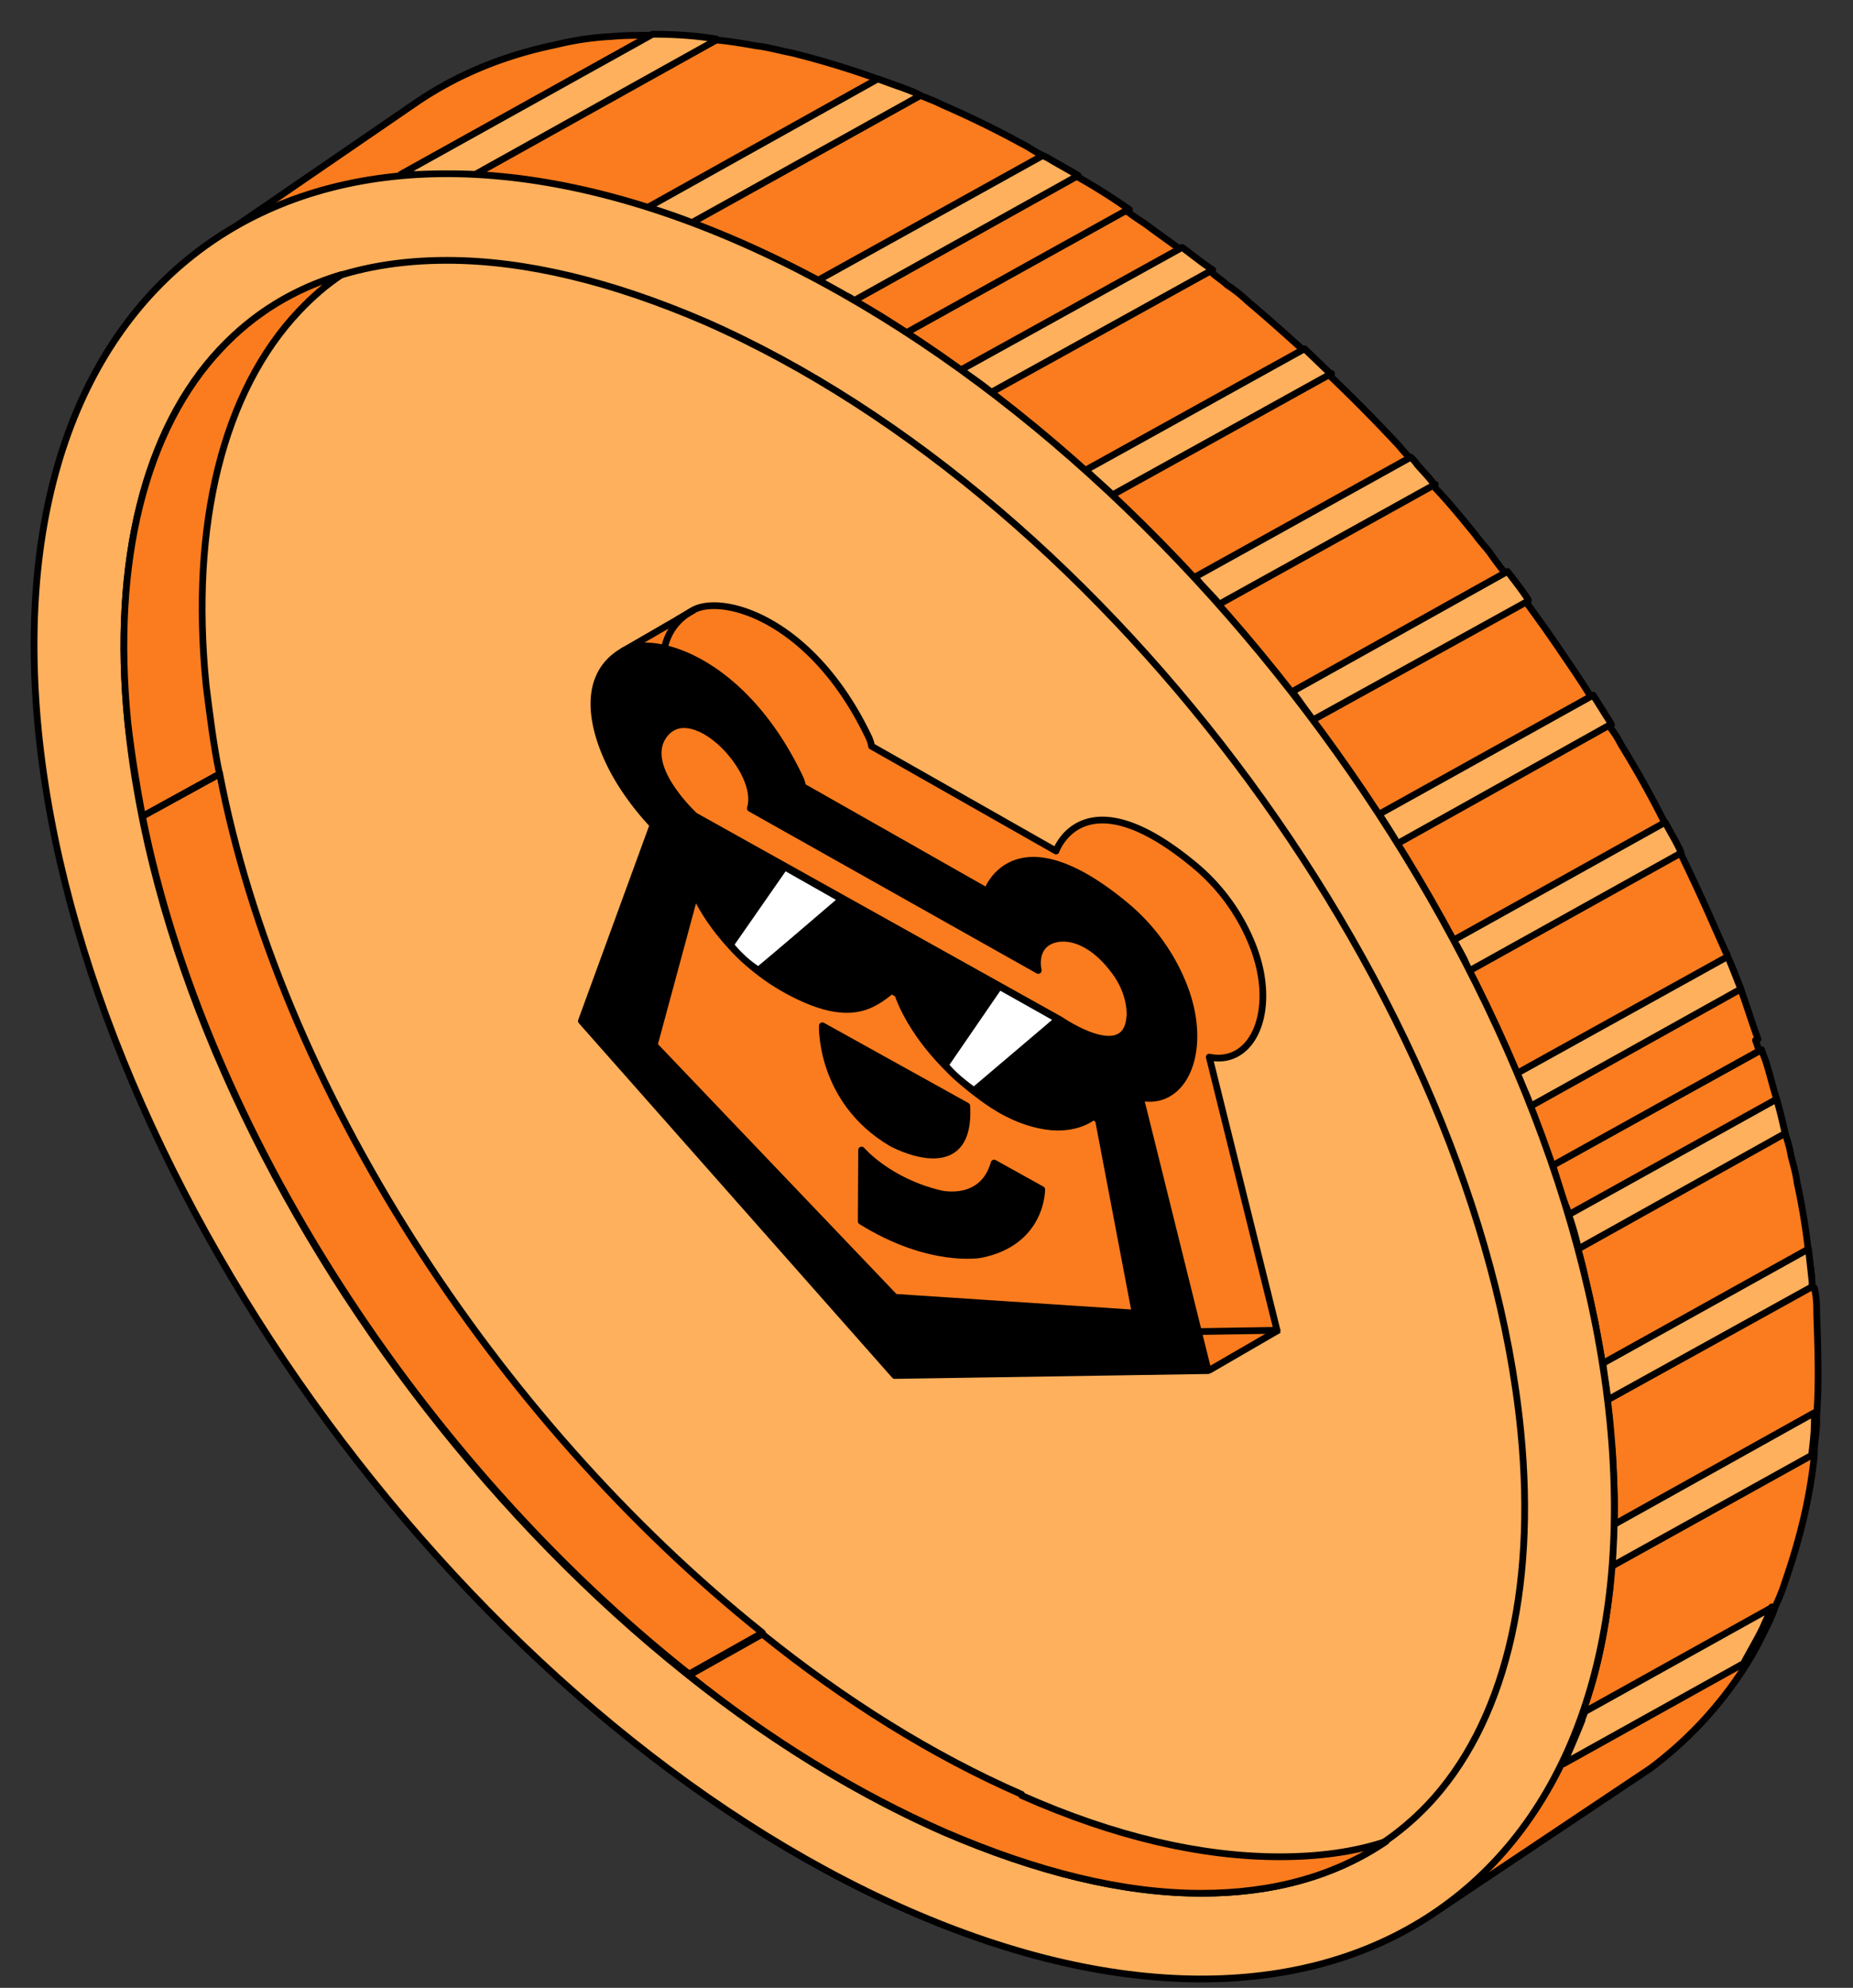 <svg xmlns="http://www.w3.org/2000/svg" width="55" height="59" fill="none" viewBox="0 0 55 59"><rect x="0" y="0" width="55" height="59" fill="#333333" stroke="none"/><g clip-path="url(#a)"><path fill="#FA7C1E" stroke="#000" stroke-linejoin="round" stroke-miterlimit="10" stroke-width="0.2" d="M31.998 5.208c-.29-.175-.617-.35-.908-.525-.035 0-.073-.035-.145-.07-.218-.104-.4-.244-.617-.35a29 29 0 0 0-2.36-1.153 4 4 0 0 0-.398-.175c-.073-.035-.183-.07-.256-.105-.18-.07-.398-.175-.58-.245-.218-.07-.472-.174-.69-.244a26 26 0 0 0-2.54-.77c-.364-.07-.727-.175-1.053-.21-.4-.07-.799-.14-1.198-.174-.654-.07-1.27-.14-1.887-.14-.4 0-.835 0-1.198.035a8.7 8.7 0 0 0-1.67.245c-1.526.314-2.905.874-4.139 1.713L6.19 7.27c1.27-.908 2.721-1.503 4.319-1.817a9 9 0 0 1 1.38-.21h.29c.616-.035 1.27-.07 1.923 0 .762.035 1.561.14 2.396.28.363.07.69.14 1.053.21.544.14 1.125.28 1.67.454.436.14.872.28 1.306.454.073 0 .146.07.218.07.291.105.546.21.835.35.145.07.29.105.436.175.762.35 1.524.7 2.287 1.119 0 0 .037 0 .073.035l.762.42c.072.034.145.104.255.14q.761.42 1.524.943l6.607-3.671a18 18 0 0 0-1.489-.944zm21.779 32.977v-.14c0-.315-.072-.63-.109-.98a20 20 0 0 0-.326-1.957c-.037-.28-.109-.525-.182-.805-.036-.244-.109-.454-.18-.699-.074-.35-.183-.7-.255-1.014-.109-.35-.182-.664-.29-1.014-.037-.14-.11-.28-.146-.42l-6.199 3.421s.05.192.087.297c.073.244.118.498.227.742.036.105.102.217.138.357.11.35.197.679.27 1.029.145.454.228.884.337 1.374.072.28.12.585.192.864.072.42.141.778.214 1.197.073.385.125.768.161 1.117 0 .21.022.333.058.543l-.007.15c.011.28.053.548.09.828.035.77.086 1.474.05 2.208 0 .35.062.664.026.98 0 .069-.109.264-.109.264s-.02.502-.057.746c-.146 1.294-.383 2.409-.782 3.493 0 .07-.105.322-.105.322s-.244.706-.462 1.126l-.105.166s-2.047 3.206-3.536 4.256l6.208-4.15a11.5 11.5 0 0 0 2.868-3.112c.218-.35.4-.7.581-1.084.11-.21.182-.384.254-.594.11-.245.218-.49.291-.735.4-1.154.726-2.377.871-3.741v-.07c0-.315.073-.63.073-.98v-.174c.072-.944.036-1.958 0-3.007 0-.245 0-.49-.073-.77z"/><path fill="#FA7C1E" stroke="#000" stroke-linejoin="round" stroke-miterlimit="10" stroke-width="0.2" d="M52.18 30.84c-.182-.49-.327-.98-.508-1.47a11 11 0 0 0-.4-.978c0-.035 0-.07-.036-.105l-.327-.735a58 58 0 0 0-1.016-2.202c-.036-.07-.073-.14-.11-.245-.108-.21-.217-.455-.362-.665a30 30 0 0 0-1.307-2.342 3 3 0 0 0-.363-.56s0-.035-.036-.07c-.182-.28-.327-.524-.508-.804-.291-.49-.617-.944-.944-1.434l-.436-.629c-.181-.245-.326-.455-.508-.7-.218-.28-.4-.559-.617-.838-.145-.21-.291-.385-.436-.595s-.326-.384-.472-.594c-.4-.49-.798-.98-1.234-1.434-.145-.21-.327-.385-.508-.594a1 1 0 0 1-.182-.21c-.108-.14-.217-.245-.326-.385a48 48 0 0 0-1.888-1.923l-.181-.175-.4-.385-.4-.384c-.544-.49-1.088-.98-1.633-1.434a4 4 0 0 0-.617-.49c-.145-.14-.326-.244-.471-.384a9 9 0 0 0-.908-.664l-.871-.63c-.218-.174-.472-.314-.69-.49 0 0-.036 0-.073-.034l-6.606 3.671c.217.14.472.315.689.455.218.14.472.315.69.49.109.07.182.14.254.174.327.21.617.455.908.665.363.244.689.524 1.052.804.218.175.4.35.617.49.364.314.763.629 1.126.978.254.245.544.49.798.735.037.035.073.07.146.105l.58.56 1.743 1.783c.036.034.072.104.145.14.182.21.363.384.545.594 0 0 .036.035.036.07.58.63 1.125 1.293 1.67 1.958.145.21.326.384.472.594 0 0 0 .035.036.035.218.28.436.56.617.84.327.42.617.839.907 1.258l.436.63c.182.28.399.56.58.839.182.28.364.594.545.874.109.175.218.315.327.49.145.21.254.42.4.664.326.56.653 1.154.98 1.748.109.21.217.42.326.595.037.105.109.21.146.314.072.14.145.245.18.385a51 51 0 0 1 1.126 2.448c0 .07.073.14.109.21l.218.524c.073.14.109.315.182.455l.653 1.783 6.17-3.427-.108-.315z"/><path fill="#FFB05C" stroke="#000" stroke-linejoin="round" stroke-miterlimit="10" stroke-width="0.2" d="m35.995 8.008-6.571 3.637c-.29-.245-.617-.455-.907-.665l6.57-3.636c.29.21.58.454.908.664Zm3.525 3.078-6.498 3.601c-.254-.244-.544-.49-.798-.734l6.497-3.601.4.384.399.385zM21.257 1.19l-7.151 3.987h-2.214l7.478-4.161c.617 0 1.234.035 1.887.14zm6.066 1.643-6.79 3.777c-.434-.175-.87-.315-1.306-.455l6.825-3.811c.218.07.471.175.69.244.18.07.398.14.58.245Zm4.679 2.379-6.644 3.706s-.145-.105-.253-.14l-.762-.42s-.037 0-.073-.034l6.68-3.707.145.07c.29.175.617.35.907.525Zm19.64 24.158-6.207 3.461s-.109-.314-.182-.454l-.218-.525 6.244-3.461c.145.314.254.629.4.979zm2.144 8.82-6.063 3.356c-.036-.35-.109-.734-.145-1.084l6.1-3.392c.035.315.071.63.108.98zM42.601 14.375l-6.426 3.566s-.036-.035-.036-.07c-.182-.21-.363-.384-.545-.594-.036-.035-.072-.105-.145-.14l6.426-3.567s.145.14.181.21c.181.21.363.385.508.595zm2.762 3.46-6.39 3.532c-.218-.28-.4-.56-.617-.84l6.389-3.566c.218.28.436.56.617.84zm2.433 3.672-6.317 3.532c-.181-.315-.363-.595-.544-.874l6.352-3.532c.182.28.327.524.509.804 0 0 0 .035.036.07zm2.101 3.809-6.28 3.496s-.11-.21-.145-.315a10 10 0 0 0-.327-.594l6.28-3.497c.108.21.255.455.363.665.037.07.073.14.109.244Zm3.956 16.649v.174c0 .35-.036.665-.073.98v.07l-5.917 3.286v-.245c0-.314.037-.629.037-.979l5.953-3.321zm-1.268 5.73c-.072.21-.18.42-.254.595-.182.384-.399.734-.58 1.084l-5.337 2.972c.181-.42.363-.84.544-1.294 0-.07.073-.175.073-.245l5.59-3.112zm.4-14.055-6.135 3.426a9 9 0 0 0-.29-1.014l6.17-3.427c.109.35.182.7.255 1.014Z"/><path fill="#FFB05C" stroke="#000" stroke-linejoin="round" stroke-miterlimit="10" stroke-width="0.2" d="M22.013 7.207C34.9 12.872 46.444 28.572 47.787 42.21c1.343 13.672-7.986 20.14-20.873 14.476S2.484 35.321 1.14 21.684C-.203 8.012 9.126 1.543 22.013 7.207Z"/><path stroke="#000" stroke-linejoin="round" stroke-miterlimit="10" stroke-width="0.2" d="M35.665 56.19c-2.324 0-4.901-.63-7.66-1.818C15.917 49.057 5.063 34.266 3.793 21.434c-.472-4.756.508-8.707 2.758-11.085 1.67-1.748 3.92-2.622 6.716-2.622 2.323 0 4.9.629 7.66 1.818C33.015 14.86 43.869 29.65 45.139 42.483c.472 4.756-.508 8.707-2.76 11.085-1.668 1.748-3.92 2.622-6.714 2.622Z"/><path fill="#FA7C1E" d="m35.983 39.527.204.05 1.697-.123-3.664-4.306.629 3.907.57.517.597-.07z"/><path fill="#FA7C1E" d="m35.889 40.65 1.947-1.118-2.133-.048-.143.03zM20.173 18.336l-1.396.838.241.009.43.015.26.044.106-.362.167-.26z"/><path stroke="#000" stroke-linejoin="round" stroke-miterlimit="10" stroke-width="0.2" d="m35.883 40.674 2.078-1.205"/><path fill="#FA7C1E" stroke="#000" stroke-linejoin="round" stroke-miterlimit="10" stroke-width="0.2" d="M30.323 53.256c-2.65-1.154-5.264-2.798-7.696-4.756l-2.178 1.224c2.396 1.923 4.973 3.497 7.587 4.65 2.76 1.19 5.3 1.819 7.623 1.819 2.142 0 3.993-.525 5.482-1.539-.944.315-1.997.455-3.159.455-2.323 0-4.9-.595-7.659-1.819zM6.116 20.317c-.472-4.756.508-8.707 2.759-11.085.399-.42.798-.769 1.27-1.084q-2.122.63-3.594 2.203c-2.25 2.378-3.23 6.33-2.758 11.085.109.944.254 1.853.435 2.797l2.287-1.259c-.181-.874-.29-1.783-.4-2.657Z"/><path fill="#FA7C1E" d="M19.73 19.196c.105-.44.366-.824.85-1.089.87-.477 3.54.26 5.215 3.794.06.137.074.247.074.247l5.476 3.11s.805-2.323 4.108.418a5.9 5.9 0 0 1 1.73 2.388c.75 1.906.017 3.586-1.29 3.311l2.011 8.11"/><path stroke="#000" stroke-linecap="round" stroke-linejoin="round" stroke-miterlimit="10" stroke-width="0.2" d="M19.73 19.196c.105-.44.366-.824.85-1.089.87-.477 3.54.26 5.215 3.794.06.137.074.247.074.247l5.476 3.11s.805-2.323 4.108.418a5.9 5.9 0 0 1 1.73 2.388c.75 1.906.017 3.586-1.29 3.311l2.011 8.11"/><path fill="#FA7C1E" d="M19.7 19.354q.011-.081.03-.159z"/><path stroke="#000" stroke-linecap="round" stroke-linejoin="round" stroke-miterlimit="10" stroke-width="0.2" d="M19.7 19.354q.011-.081.03-.159"/><path fill="#FA7C1E" d="m35.476 39.624-6.871.01-9.3-10.522 2.126-5.82s-.756-.761-1.256-1.765c-.342-.688-.577-1.483-.473-2.168"/><path stroke="#000" stroke-linecap="round" stroke-linejoin="round" stroke-miterlimit="10" stroke-width="0.2" d="m35.476 39.624-6.871.01-9.3-10.522 2.126-5.82s-.756-.761-1.256-1.765c-.342-.688-.577-1.483-.473-2.168m18.2 20.125-2.257.036"/><path fill="#000" stroke="#000" stroke-linejoin="round" stroke-miterlimit="10" stroke-width="0.2" d="m33.07 31.364-4.287-2.38s-.084 2.222 2.058 3.485c0 0 2.367 1.303 2.23-1.105Z"/><path stroke="#000" stroke-linejoin="round" stroke-miterlimit="10" stroke-width="0.2" d="m34.002 27.797-1.596 2.325"/><path fill="#FA7C1E" stroke="#000" stroke-linejoin="round" stroke-miterlimit="10" stroke-width="0.2" d="M6.515 22.973 4.228 24.23c1.85 9.301 8.276 19.162 16.225 25.456l2.178-1.224C14.682 42.1 8.294 32.24 6.515 22.938z"/><path fill="#000" stroke="#000" stroke-linejoin="round" stroke-miterlimit="10" stroke-width="0.2" d="m23.823 23.344 5.475 3.108s.805-2.322 4.109.42a5.9 5.9 0 0 1 1.729 2.387c.749 1.907.019 3.586-1.29 3.312l2.012 8.109-9.301.145-9.3-10.522 2.126-5.82s-.756-.761-1.256-1.765c-.595-1.197-.866-2.717.406-3.416.869-.477 3.54.26 5.215 3.795a1 1 0 0 1 .075.247Z"/><path fill="#FA7C1E" stroke="#000" stroke-linejoin="round" stroke-miterlimit="10" stroke-width="0.2" d="m20.595 26.664.128.052s.788 1.669 2.643 2.68c1.855 1.01 2.53.445 3.105 0l.182.115s.463 1.6 2.558 3.11c.661.476 1.189.672 1.641.77.98.215 1.509-.184 1.617-.257l.135.107 1.091 5.733-7.132-.47-7.145-7.486z"/><path fill="#000" stroke="#000" stroke-linejoin="round" stroke-miterlimit="10" stroke-width="0.2" d="M25.574 34.133s.791.935 2.353 1.3c0 0 1.24.296 1.58-.913l1.413.785s.02 1.57-1.822 1.931c0 0-1.508.273-3.535-.989z"/><path fill="#FA7C1E" stroke="#000" stroke-linejoin="round" stroke-miterlimit="10" stroke-width="0.2" d="M20.621 24.213s-1.686-1.542-.857-2.463c.864-.959 2.852 1.164 2.506 2.243l8.547 4.81s-.105-.417.128-.704c.32-.392 1.286-.455 2.167.764.48.664.427 1.283.427 1.283-.086 1.496-2.064.126-2.064.126z"/><path fill="#000" stroke="#000" stroke-linejoin="round" stroke-miterlimit="10" stroke-width="0.2" d="m28.696 32.825-4.288-2.38s-.083 2.222 2.058 3.485c0 0 2.367 1.303 2.23-1.105Z"/><path fill="#fff" d="m23.285 25.727 1.7.964-2.466 2.111s-.237-.148-.453-.348a4 4 0 0 1-.363-.384"/><path stroke="#000" stroke-linejoin="round" stroke-miterlimit="10" stroke-width="0.2" d="m23.285 25.727 1.7.964-2.466 2.111s-.237-.148-.453-.348a4 4 0 0 1-.363-.384"/><path fill="#fff" stroke="#000" stroke-linejoin="round" stroke-miterlimit="10" stroke-width="0.2" d="m29.66 29.273 1.742.98-2.492 2.117s-.255-.182-.477-.375a3.4 3.4 0 0 1-.377-.385z"/><path stroke="#000" stroke-linejoin="round" stroke-miterlimit="10" stroke-width="0.2" d="m31.457 30.234-2.55 2.157m.728-3.133-1.596 2.324m-2.995-4.894-2.564 2.134m.815-3.103-1.614 2.32m-1.275-9.825.194-.112m-.358.204.163-.095m-.257.15.097-.056m-.142.083.047-.029m-1.672.973 1.625-.941"/></g><defs><clipPath id="a"><path fill="#fff" d="M.25 0h54v59h-54z"/></clipPath></defs></svg>